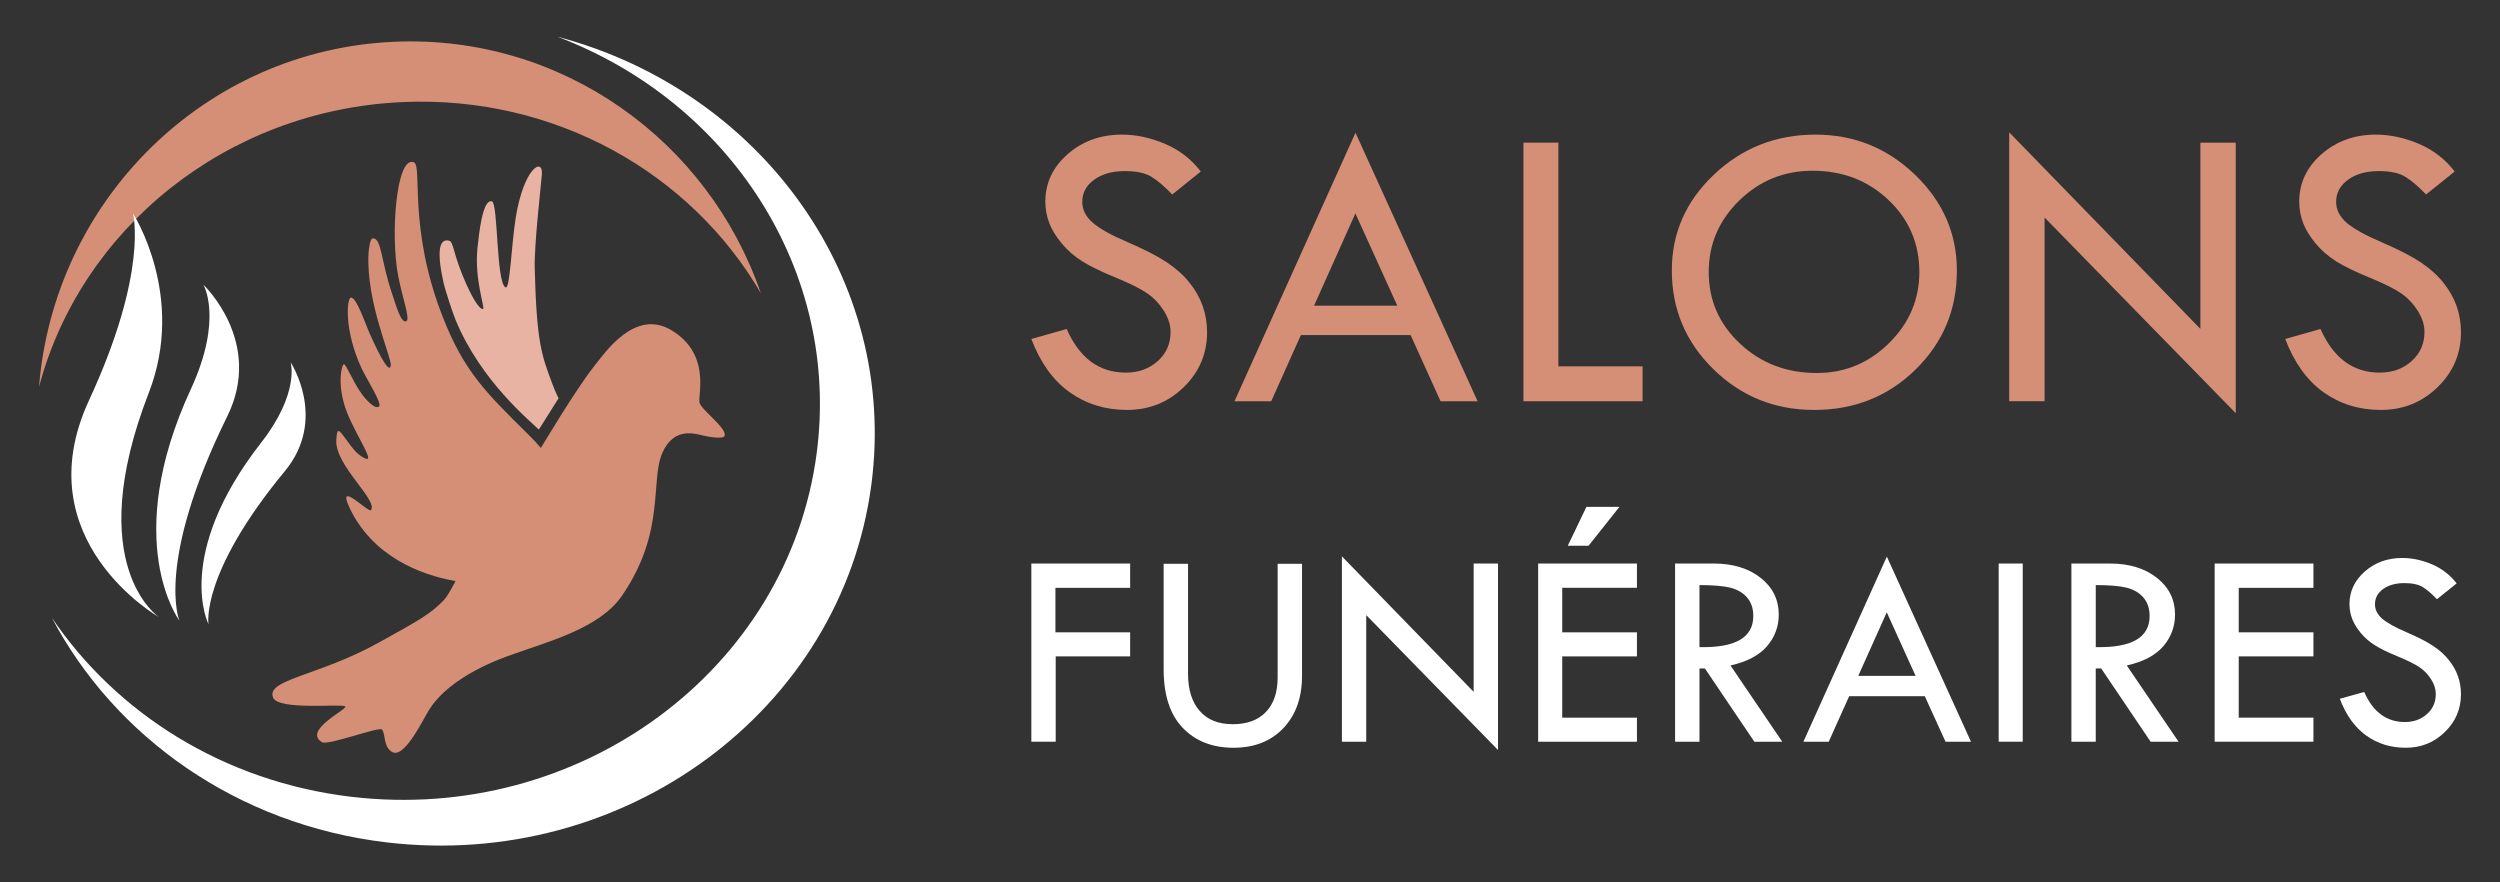 <?xml version="1.0" encoding="utf-8"?>
<!-- Generator: Adobe Illustrator 16.0.0, SVG Export Plug-In . SVG Version: 6.00 Build 0)  -->
<!DOCTYPE svg PUBLIC "-//W3C//DTD SVG 1.1//EN" "http://www.w3.org/Graphics/SVG/1.1/DTD/svg11.dtd">
<svg version="1.1" id="Calque_1" xmlns="http://www.w3.org/2000/svg" xmlns:xlink="http://www.w3.org/1999/xlink" x="0px" y="0px"
	 width="170px" height="60px" viewBox="0 0 170 60" enable-background="new 0 0 170 60" xml:space="preserve">
<rect x="0" y="0" width="170" height="60" fill="#333333" stroke="none"/>
<g>
	<g>
		<g>
			<path fill="#D58F76" d="M81.655,11.663l-1.943,1.561c-0.517-0.534-0.98-0.934-1.402-1.195c-0.417-0.264-1.018-0.395-1.81-0.395
				c-0.863,0-1.563,0.195-2.1,0.588c-0.536,0.388-0.806,0.889-0.806,1.503c0,0.532,0.235,1.004,0.706,1.414
				c0.467,0.408,1.263,0.852,2.395,1.337c1.133,0.486,2.009,0.938,2.638,1.355c0.633,0.421,1.146,0.882,1.551,1.388
				c0.404,0.503,0.704,1.035,0.902,1.596c0.198,0.563,0.295,1.155,0.295,1.778c0,1.463-0.532,2.714-1.596,3.742
				c-1.058,1.029-2.347,1.541-3.856,1.541c-1.468,0-2.768-0.403-3.896-1.206c-1.127-0.805-1.993-2.013-2.602-3.62l2.402-0.679
				c0.873,1.978,2.209,2.967,4.014,2.967c0.876,0,1.599-0.262,2.184-0.785c0.579-0.523,0.868-1.184,0.868-1.979
				c0-0.479-0.154-0.956-0.457-1.438c-0.305-0.482-0.683-0.882-1.133-1.19c-0.452-0.313-1.166-0.667-2.152-1.073
				c-0.983-0.403-1.744-0.773-2.273-1.108c-0.532-0.339-0.99-0.733-1.378-1.203c-0.389-0.464-0.672-0.923-0.851-1.382
				c-0.181-0.463-0.272-0.955-0.272-1.475c0-1.261,0.506-2.334,1.518-3.223c1.013-0.885,2.243-1.328,3.687-1.328
				c0.955,0,1.927,0.206,2.911,0.618C80.183,10.187,81.001,10.813,81.655,11.663z"/>
			<path fill="#D58F76" d="M92.173,9.026l8.304,18.258h-2.52l-2.035-4.498H88.46l-2.017,4.498h-2.497L92.173,9.026z M92.167,14.512
				l-2.81,6.272h5.657L92.167,14.512z"/>
			<path fill="#D58F76" d="M103.595,9.7h2.374v15.212h5.726v2.372h-8.1V9.7z"/>
			<path fill="#D58F76" d="M113.684,18.392c0-2.539,0.955-4.714,2.869-6.522c1.911-1.812,4.21-2.716,6.899-2.716
				c2.62,0,4.88,0.908,6.774,2.733c1.894,1.827,2.841,3.993,2.841,6.505c0,2.656-0.934,4.897-2.806,6.735
				c-1.873,1.833-4.172,2.749-6.893,2.749c-2.689,0-4.972-0.922-6.857-2.77C114.625,23.26,113.684,21.019,113.684,18.392z
				 M130.516,18.502c0-1.941-0.698-3.573-2.098-4.903c-1.397-1.326-3.118-1.989-5.161-1.989c-1.939,0-3.604,0.674-4.986,2.024
				c-1.387,1.35-2.078,2.971-2.078,4.868c0,1.916,0.712,3.543,2.133,4.869c1.423,1.33,3.16,1.993,5.222,1.993
				c1.899,0,3.53-0.674,4.908-2.033C129.827,21.977,130.516,20.367,130.516,18.502z"/>
			<path fill="#D58F76" d="M136.627,9l12.999,13.362V9.7h2.405v18.397l-13-13.305v12.491h-2.404V9z"/>
			<path fill="#D58F76" d="M166.919,11.663l-1.946,1.561c-0.512-0.534-0.98-0.934-1.398-1.195c-0.416-0.264-1.021-0.395-1.811-0.395
				c-0.861,0-1.563,0.195-2.097,0.588c-0.538,0.388-0.809,0.889-0.809,1.503c0,0.532,0.235,1.004,0.703,1.414
				c0.471,0.408,1.269,0.852,2.398,1.337c1.129,0.486,2.009,0.938,2.639,1.355c0.632,0.421,1.146,0.882,1.549,1.388
				c0.405,0.503,0.705,1.035,0.902,1.596c0.198,0.563,0.297,1.155,0.297,1.778c0,1.463-0.533,2.714-1.597,3.742
				c-1.062,1.029-2.347,1.541-3.856,1.541c-1.472,0-2.768-0.403-3.896-1.206c-1.125-0.805-1.992-2.013-2.601-3.62l2.398-0.679
				c0.879,1.978,2.215,2.967,4.018,2.967c0.876,0,1.6-0.262,2.18-0.785c0.582-0.523,0.872-1.184,0.872-1.979
				c0-0.479-0.153-0.956-0.455-1.438c-0.308-0.482-0.683-0.882-1.134-1.19c-0.451-0.313-1.172-0.667-2.156-1.073
				c-0.983-0.403-1.74-0.773-2.271-1.108c-0.53-0.339-0.99-0.733-1.379-1.203c-0.386-0.464-0.67-0.923-0.85-1.382
				c-0.182-0.463-0.271-0.955-0.271-1.475c0-1.261,0.506-2.334,1.518-3.223c1.015-0.885,2.244-1.328,3.686-1.328
				c0.956,0,1.928,0.206,2.912,0.618C165.447,10.187,166.267,10.813,166.919,11.663z"/>
		</g>
		<g>
			<path fill="#FFFFFF" d="M70.132,38.32h6.718v1.652h-5.081v3.026h5.081v1.636h-5.062v5.802h-1.656V38.32z"/>
			<path fill="#FFFFFF" d="M79.129,38.339h1.657v7.449c0,1.104,0.263,1.957,0.794,2.556c0.529,0.605,1.277,0.902,2.249,0.902
				c0.962,0,1.715-0.272,2.251-0.829c0.535-0.559,0.8-1.339,0.8-2.346v-7.732h1.658v7.619c0,1.483-0.426,2.668-1.27,3.559
				c-0.848,0.885-1.972,1.33-3.384,1.33c-1.439,0-2.59-0.449-3.457-1.352c-0.865-0.9-1.299-2.227-1.299-3.984V38.339z"/>
			<path fill="#FFFFFF" d="M91.25,37.833l8.959,9.214V38.32h1.656V51l-8.961-9.172v8.608H91.25V37.833z"/>
			<path fill="#FFFFFF" d="M104.594,38.32h6.718v1.652h-5.081v3.026h5.081v1.636h-5.081v4.166h5.081v1.636h-6.718V38.32z
				 M106.61,37.11l1.266-2.643h2.246l-2.101,2.643H106.61z"/>
			<path fill="#FFFFFF" d="M113.905,38.32h2.626c1.308,0,2.371,0.326,3.193,0.974c0.821,0.647,1.231,1.483,1.231,2.494
				c0,0.813-0.263,1.532-0.796,2.152c-0.531,0.619-1.359,1.061-2.486,1.311l3.521,5.186h-1.898l-3.362-4.981h-0.37v4.981h-1.658
				V38.32z M115.563,39.786v4.217c2.439,0.056,3.661-0.647,3.661-2.117c0-0.515-0.145-0.934-0.425-1.26
				c-0.286-0.328-0.671-0.547-1.144-0.665C117.18,39.844,116.48,39.786,115.563,39.786z"/>
			<path fill="#FFFFFF" d="M128.305,37.851l5.722,12.586h-1.731l-1.411-3.097h-5.141l-1.391,3.097h-1.722L128.305,37.851z
				 M128.3,41.638l-1.938,4.32h3.897L128.3,41.638z"/>
			<path fill="#FFFFFF" d="M135.91,38.32h1.636v12.116h-1.636V38.32z"/>
			<path fill="#FFFFFF" d="M140.855,38.32h2.625c1.307,0,2.371,0.326,3.191,0.974c0.821,0.647,1.231,1.483,1.231,2.494
				c0,0.813-0.265,1.532-0.794,2.152c-0.532,0.619-1.36,1.061-2.487,1.311l3.521,5.186h-1.899l-3.361-4.981h-0.371v4.981h-1.656
				V38.32z M142.512,39.786v4.217c2.439,0.056,3.662-0.647,3.662-2.117c0-0.515-0.146-0.934-0.426-1.26
				c-0.287-0.328-0.671-0.547-1.145-0.665C144.126,39.844,143.43,39.786,142.512,39.786z"/>
			<path fill="#FFFFFF" d="M150.597,38.32h6.717v1.652h-5.081v3.026h5.081v1.636h-5.081v4.166h5.081v1.636h-6.717V38.32z"/>
			<path fill="#FFFFFF" d="M167.053,39.671l-1.342,1.075c-0.352-0.37-0.675-0.646-0.962-0.825c-0.287-0.177-0.704-0.27-1.252-0.27
				c-0.591,0-1.075,0.137-1.446,0.403c-0.37,0.271-0.553,0.611-0.553,1.037c0,0.366,0.163,0.689,0.481,0.972
				c0.324,0.281,0.878,0.592,1.655,0.926c0.779,0.333,1.383,0.644,1.817,0.932c0.437,0.288,0.788,0.607,1.068,0.96
				c0.28,0.344,0.487,0.712,0.622,1.102c0.139,0.384,0.204,0.792,0.204,1.227c0,1.004-0.367,1.864-1.1,2.571
				c-0.729,0.714-1.617,1.066-2.655,1.066c-1.017,0-1.913-0.274-2.689-0.831c-0.777-0.557-1.372-1.39-1.794-2.499l1.658-0.463
				c0.599,1.361,1.524,2.044,2.766,2.044c0.604,0,1.103-0.182,1.505-0.543c0.401-0.357,0.597-0.812,0.597-1.366
				c0-0.325-0.103-0.658-0.312-0.988c-0.209-0.333-0.473-0.607-0.781-0.82c-0.313-0.213-0.807-0.461-1.483-0.74
				c-0.68-0.279-1.204-0.532-1.57-0.768c-0.366-0.227-0.68-0.503-0.949-0.824c-0.267-0.322-0.461-0.637-0.587-0.956
				c-0.123-0.317-0.187-0.654-0.187-1.016c0-0.869,0.35-1.607,1.048-2.222c0.699-0.609,1.546-0.913,2.54-0.913
				c0.659,0,1.327,0.14,2.009,0.426C166.037,38.653,166.603,39.088,167.053,39.671z"/>
		</g>
	</g>
	<g>
		<g>
			<path fill="#D58F76" d="M27.409,6.94C15.35,7.465,5.48,15.612,2.653,26.313C3.67,13.631,13.908,3.4,26.807,2.84
				c11.412-0.497,21.369,6.735,24.93,17.1C47.014,11.808,37.789,6.489,27.409,6.94z"/>
			<path fill="#FFFFFF" d="M23.873,54.18c15.539,1.846,29.715-8.606,31.66-23.35C57.172,18.418,49.615,6.924,37.91,2.5
				c13.867,3.665,23.184,16.507,21.342,30.463c-2.027,15.354-16.791,26.24-32.976,24.317c-10.168-1.208-18.478-7.185-22.748-15.27
				C7.915,48.49,15.188,53.146,23.873,54.18z"/>
		</g>
		<g>
			<g>
				<path fill="#FFFFFF" d="M10.117,26.711c2.559-6.589-1.079-12.207-1.079-12.207s1.093,3.908-2.985,12.717
					c-4.408,9.521,4.752,14.742,4.752,14.742S5.552,38.475,10.117,26.711z"/>
				<path fill="#FFFFFF" d="M15.457,28.304c2.492-5.063-1.627-8.944-1.627-8.944s1.367,2.301-0.85,7.094
					C8.182,36.837,12.2,42.204,12.2,42.204S10.526,38.309,15.457,28.304z"/>
				<path fill="#FFFFFF" d="M19.372,32.035c2.928-3.547,0.39-7.399,0.39-7.399s0.642,2.073-2.006,5.468
					c-5.978,7.662-3.577,12.343-3.577,12.343S13.582,39.046,19.372,32.035z"/>
			</g>
			<g>
				<path fill="#D58F76" d="M40.324,25.005c0.812-1.028,2.852-4.061,5.353-2.539c2.598,1.581,1.815,4.22,1.882,4.873
					c0.05,0.492,1.906,1.776,1.713,2.301c-0.081,0.217-0.951,0.097-1.463-0.023c-0.59-0.138-1.949-0.567-2.734,1.102
					c-0.909,1.93,0.251,5.358-2.771,9.778c-1.524,2.229-4.971,3.106-7.51,4.023c-0.564,0.202-4.178,1.414-5.632,3.777
					c-0.468,0.759-1.72,3.405-2.55,2.809c-0.573-0.413-0.371-1.206-0.645-1.498c-0.199-0.21-3.666,1.104-4.067,0.864
					c-1.356-0.816,1.819-2.265,1.573-2.441c-0.264-0.188-4.539,0.288-4.9-0.593c-0.509-1.237,3.076-1.463,7.16-3.729
					c2.724-1.513,3.534-1.938,4.468-2.92c0.267-0.279,0.778-1.278,0.778-1.278c-2.346-0.397-5.701-1.678-7.244-5.06
					c-0.824-1.81,1.337,0.455,1.492,0.238c0.493-0.679-2.448-3.04-2.359-4.75c0.049-0.929,0.168-0.743,0.703-0.009
					c0.394,0.541,0.656,0.917,1.152,1.19c0.822,0.451-0.151-0.924-0.943-2.639c-0.983-2.127-0.531-3.688-0.404-3.713
					c0.156-0.032,0.592,1.149,1.237,2.044c0.224,0.307,0.905,1.087,1.169,0.82c0.205-0.208-0.86-1.873-1.182-2.561
					c-1.235-2.647-1.002-4.776-0.75-4.832c0.377-0.086,1.005,1.815,1.297,2.462c0.279,0.619,1.305,2.898,1.429,2.155
					c0.08-0.476-1.712-4.394-1.514-7.659c0.014-0.23,0.103-0.972,0.272-0.986c0.621-0.061,0.555,1.491,1.324,3.749
					c0.279,0.82,0.625,2.101,0.984,1.869c0.254-0.163-0.262-1.509-0.563-3.06c-0.538-2.75-0.145-8.188,1.06-7.736
					c0.613,0.229-0.414,4.451,1.971,10.525c1.436,3.66,2.879,5.096,5.809,7.979c0.334,0.328,0.618,0.636,0.861,0.924
					C36.779,30.463,39.121,26.537,40.324,25.005z"/>
				<path fill="#E8B3A3" d="M37.982,27.083l-1.342,2.129c-0.561-0.563-3.93-3.274-5.661-7.457c-0.18-0.432-0.718-2.064-0.819-2.526
					c-0.465-2.104-0.319-3.056,0.396-2.858c0.295,0.082,0.261,0.984,1.176,3.004c0.289,0.639,0.83,1.688,1.115,1.635
					c0.16-0.029-0.607-2.023-0.376-4.17c0.104-0.963,0.341-3.321,0.979-3.146c0.426,0.118,0.287,5.539,0.924,5.847
					c0.313,0.152,0.383-2.755,0.692-4.714c0.54-3.41,1.864-4.151,1.782-2.98c-0.039,0.563-0.528,4.778-0.488,6.379
					c0.129,5.144,0.49,5.973,1.196,7.868C37.806,26.757,37.982,27.083,37.982,27.083z"/>
			</g>
		</g>
	</g>
</g>
</svg>
